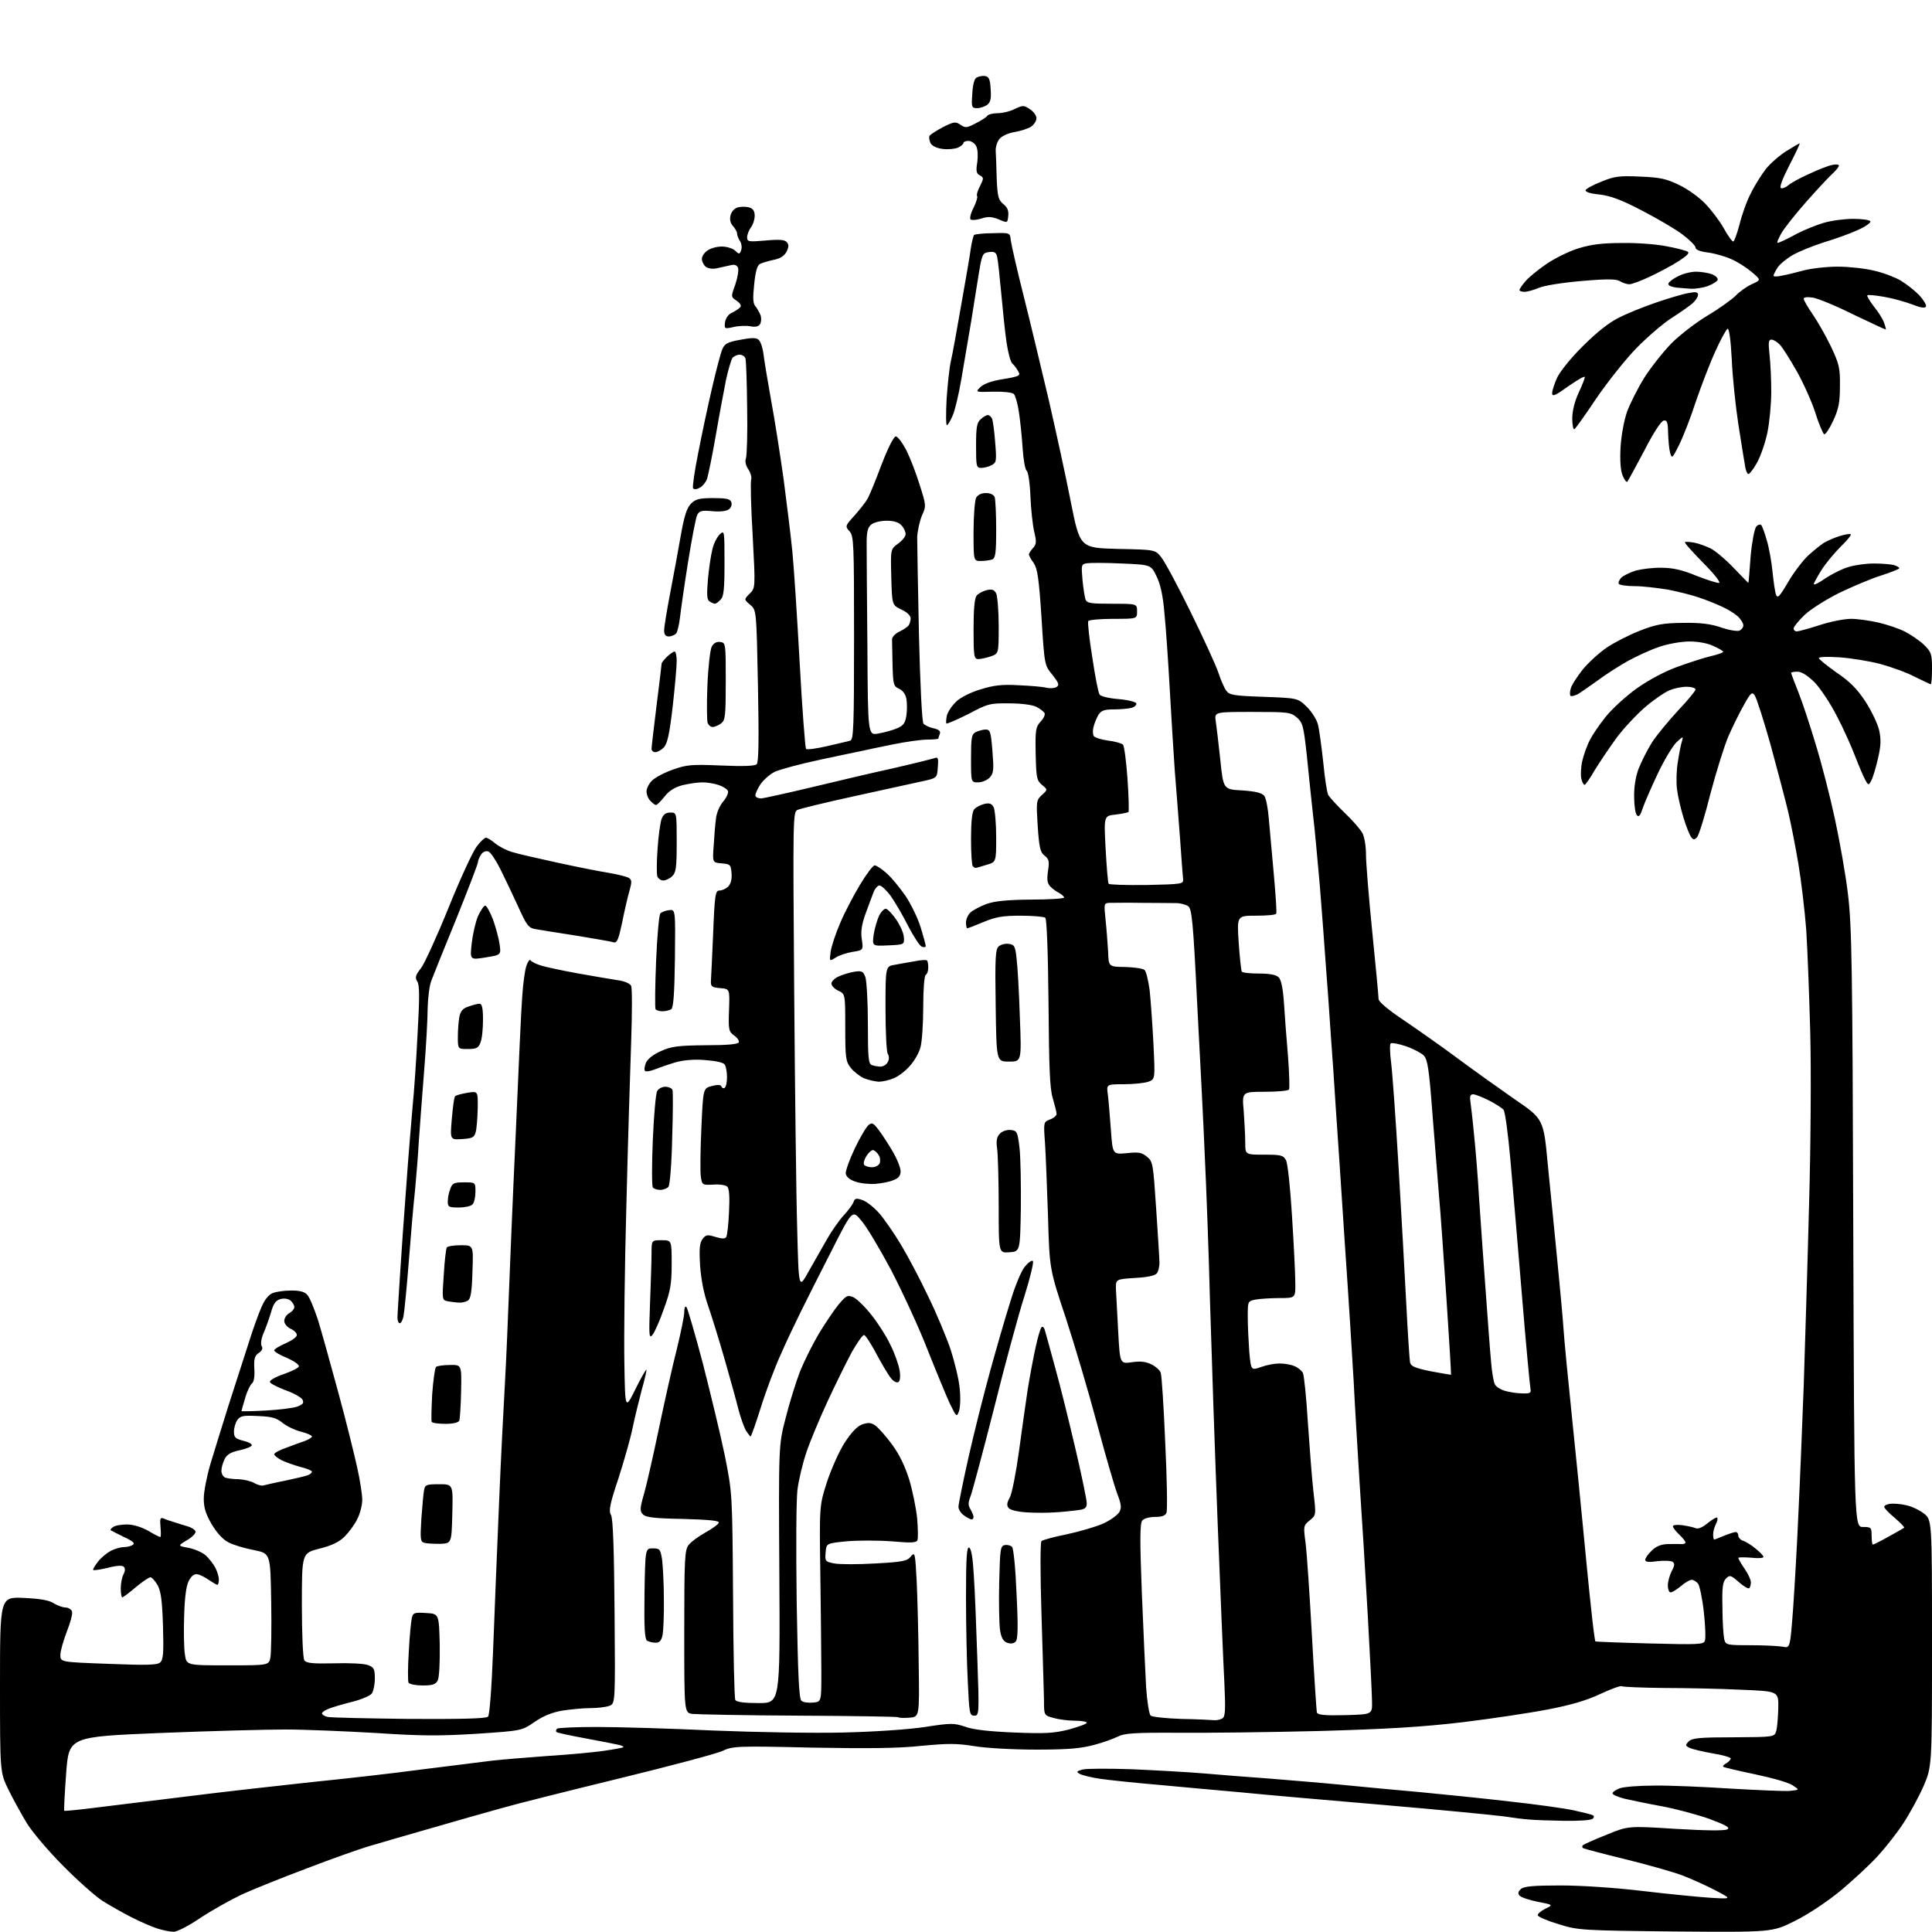 <?xml version="1.0" encoding="UTF-8" standalone="no"?>
<svg 
  version="1.1" 
  xmlns="http://www.w3.org/2000/svg" 
  xmlns:xlink="http://www.w3.org/1999/xlink" 
  xmlns:svg="http://www.w3.org/2000/svg"
  xmlns:rdf="http://www.w3.org/1999/02/22-rdf-syntax-ns#"
  xmlns:cc="http://creativecommons.org/ns#"
  xmlns:dc="http://purl.org/dc/elements/1.1/"
  viewBox="0 0 768 768"
  width="768"
  height="768"
>
<style>svg {background-color: white; }</style>"
<path stroke="none" fill="black" fill-rule="evenodd" d="M68.9,767.9C67.6,767.9 64.7,767.3 62.5,766.6C60.3,765.9 55.7,763.9 52.2,762.1C48.8,760.4 43.6,757.4 40.7,755.6C37.8,753.7 30.7,747.4 25.0,741.6C19.2,735.8 12.8,728.2 10.7,724.8C8.6,721.3 5.3,715.4 3.4,711.5C-0.0,704.6 -0.0,704.6 -0.0,669.7C0.0,634.8 0.0,634.8 9.4,635.2C15.9,635.5 19.5,636.1 21.3,637.3C22.8,638.2 24.9,639.0 26.0,639.0C27.1,639.0 28.3,639.7 28.6,640.5C29.0,641.3 28.0,644.9 26.6,648.5C25.2,652.1 24.0,656.3 24.0,657.9C24.0,660.7 24.0,660.7 43.0,661.4C58.0,662.0 62.4,661.9 63.6,660.9C64.9,659.8 65.1,657.4 64.8,646.6C64.5,636.6 64.0,632.7 62.7,630.2C61.7,628.5 60.4,627.0 59.8,627.0C59.2,627.0 56.5,628.8 53.9,631.0C51.3,633.2 48.9,635.0 48.6,635.0C48.3,635.0 48.0,633.4 48.0,631.4C48.0,629.5 48.5,626.9 49.1,625.8C49.8,624.5 49.8,623.4 49.2,622.8C48.6,622.2 46.3,622.3 42.6,623.3C39.5,624.0 37.0,624.4 37.0,624.0C37.0,623.6 37.9,622.1 39.1,620.6C40.2,619.2 42.5,617.3 44.0,616.5C45.6,615.7 47.9,615.0 49.2,615.0C50.5,615.0 52.1,614.6 52.8,614.1C53.8,613.5 52.8,612.6 49.3,611.0C46.7,609.7 44.3,608.5 44.0,608.3C43.8,608.1 44.2,607.5 45.0,607.0C45.8,606.4 48.3,606.0 50.5,606.0C52.9,606.0 56.2,607.0 58.9,608.5C61.2,609.9 63.4,611.0 63.7,611.0C64.0,611.0 64.0,609.2 63.8,607.0C63.5,603.7 63.7,603.1 65.0,603.6C65.8,604.0 67.6,604.6 69.0,605.0C70.4,605.5 72.8,606.2 74.4,606.7C76.0,607.1 77.5,608.1 77.7,608.7C78.0,609.4 76.5,611.0 74.4,612.2C70.6,614.5 70.6,614.5 75.0,615.3C77.5,615.8 80.6,617.2 81.8,618.3C83.1,619.5 84.8,621.7 85.6,623.2C86.4,624.7 87.0,626.8 87.0,628.0C87.0,629.1 86.7,630.0 86.4,630.0C86.1,630.0 84.6,629.1 83.1,628.1C81.7,627.1 79.6,626.0 78.5,625.8C77.2,625.6 76.1,626.4 75.0,628.5C74.0,630.5 73.4,635.2 73.2,642.4C73.0,648.4 73.1,655.2 73.5,657.6C74.1,662.0 74.1,662.0 90.5,662.0C106.9,662.0 106.9,662.0 107.5,658.8C107.8,657.0 108.0,647.0 107.8,636.5C107.5,617.5 107.5,617.5 101.0,616.2C97.4,615.5 92.9,614.2 91.0,613.2C88.7,612.1 86.4,609.6 84.2,606.0C81.8,601.9 81.0,599.4 81.0,595.7C81.0,593.0 82.2,586.9 83.6,582.1C85.0,577.4 88.3,566.8 90.9,558.5C93.6,550.2 97.1,539.2 98.8,534.0C100.4,528.8 102.7,522.4 103.9,519.7C105.2,516.6 106.8,514.6 108.5,514.0C110.0,513.4 113.3,513.0 115.9,513.0C119.2,513.0 121.2,513.5 122.2,514.8C123.1,515.7 124.9,520.2 126.4,524.7C127.8,529.2 131.4,542.2 134.5,553.6C137.6,565.0 140.9,578.4 142.0,583.4C143.1,588.3 144.0,594.1 144.0,596.2C144.0,598.4 143.1,601.8 142.0,603.9C141.0,606.0 138.7,609.1 137.0,610.8C134.9,612.9 131.9,614.4 127.0,615.6C120.0,617.4 120.0,617.4 120.0,638.0C120.0,649.3 120.4,659.2 121.0,660.0C121.7,661.1 124.1,661.4 132.7,661.2C138.7,661.0 144.8,661.3 146.3,661.9C148.7,662.8 149.0,663.5 149.0,667.3C149.0,669.7 148.4,672.4 147.8,673.2C147.1,674.1 143.6,675.6 140.0,676.5C136.4,677.4 132.3,678.6 130.8,679.2C129.2,679.8 128.0,680.6 128.0,681.1C128.0,681.6 129.0,682.2 130.2,682.5C131.5,682.8 146.1,683.1 162.7,683.3C183.0,683.4 193.2,683.2 194.0,682.4C194.6,681.8 195.4,671.6 196.0,656.4C196.5,642.7 197.6,616.0 198.4,597.0C199.2,578.0 200.2,558.7 200.5,554.0C200.8,549.3 201.5,534.7 202.0,521.5C202.5,508.3 203.8,476.6 205.0,451.0C206.1,425.4 207.2,400.7 207.6,396.0C207.9,391.3 208.6,386.0 209.2,384.1C209.8,382.3 210.5,381.2 210.9,381.7C211.2,382.3 213.1,383.2 215.0,383.8C216.9,384.4 223.4,385.8 229.5,386.9C235.6,388.0 242.7,389.2 245.3,389.6C248.2,390.0 250.4,390.9 250.9,391.9C251.3,392.8 251.3,402.7 250.9,414.0C250.5,425.3 249.6,454.5 249.0,479.0C248.3,503.5 248.0,531.8 248.2,542.0C248.5,560.5 248.5,560.5 252.7,552.0C255.0,547.3 257.0,544.0 257.0,544.5C257.0,545.1 256.2,548.7 255.1,552.5C254.1,556.4 252.4,563.1 251.5,567.5C250.6,571.9 248.0,581.0 245.8,587.8C242.4,598.0 241.9,600.5 242.9,602.3C243.7,603.8 244.1,615.9 244.3,640.9C244.6,677.2 244.6,677.2 242.2,678.1C240.9,678.6 237.5,679.0 234.7,679.0C231.8,679.0 226.8,679.5 223.5,680.0C219.5,680.7 216.0,682.1 212.5,684.5C207.4,688.0 207.4,688.0 189.5,689.2C174.9,690.1 167.5,690.1 149.6,688.9C137.4,688.2 121.2,687.5 113.5,687.5C105.8,687.5 83.3,688.1 63.4,688.9C27.4,690.4 27.4,690.4 26.3,704.9C25.7,712.9 25.4,719.6 25.5,719.8C25.6,720.0 31.5,719.4 38.6,718.5C45.7,717.6 62.5,715.6 76.0,713.9C89.5,712.2 111.1,709.8 124.0,708.4C136.9,707.1 156.5,704.9 167.5,703.4C178.5,702.0 191.1,700.5 195.5,699.9C199.9,699.4 210.0,698.6 218.0,698.0C226.0,697.5 235.8,696.6 239.9,696.0C244.0,695.4 247.6,694.8 247.8,694.5C248.0,694.3 247.2,693.9 245.9,693.6C244.6,693.3 238.6,692.1 232.6,691.0C226.6,689.9 221.5,688.8 221.2,688.5C220.9,688.2 221.0,687.7 221.4,687.2C221.8,686.8 229.0,686.5 237.3,686.5C245.7,686.5 266.4,687.1 283.4,687.9C300.4,688.6 323.8,689.0 335.4,688.7C347.8,688.4 361.1,687.5 367.7,686.5C378.1,684.9 379.1,684.9 383.7,686.4C386.9,687.6 393.4,688.3 403.2,688.7C415.5,689.2 418.9,689.0 424.9,687.5C428.8,686.4 432.0,685.3 432.0,684.8C432.0,684.4 429.9,684.0 427.2,684.0C424.6,684.0 420.8,683.5 418.8,682.9C415.0,681.9 415.0,681.9 415.0,675.7C414.9,672.3 414.5,656.9 414.0,641.5C413.5,625.9 413.5,613.1 414.0,612.6C414.4,612.2 419.0,610.9 424.1,609.9C429.2,608.8 435.7,606.9 438.6,605.6C441.5,604.3 444.3,602.2 445.0,601.0C445.9,599.3 445.7,597.9 444.1,593.7C443.0,590.8 439.4,578.4 436.1,566.0C432.8,553.6 427.2,534.7 423.7,524.0C417.2,504.5 417.2,504.5 416.6,483.5C416.2,471.9 415.7,458.8 415.4,454.3C414.8,446.1 414.8,446.0 417.4,445.0C418.8,444.5 420.0,443.5 420.0,442.8C420.0,442.1 419.3,439.3 418.5,436.6C417.3,432.8 417.0,424.4 416.8,398.6C416.6,378.0 416.1,365.2 415.5,364.8C414.9,364.4 410.5,364.0 405.7,364.0C398.6,364.0 395.8,364.5 391.0,366.5C387.7,367.9 384.8,369.0 384.5,369.0C384.2,369.0 384.0,367.9 384.0,366.7C384.0,365.4 384.8,363.6 385.8,362.7C386.8,361.8 389.6,360.3 392.0,359.4C395.3,358.2 400.1,357.7 409.8,357.6C417.0,357.6 423.0,357.2 423.0,356.8C423.0,356.4 422.1,355.6 421.1,355.0C420.0,354.5 418.4,353.3 417.5,352.4C416.3,351.1 416.1,349.7 416.6,346.2C417.2,342.4 417.0,341.5 415.2,340.1C413.5,338.8 413.1,336.9 412.5,328.4C411.9,318.6 411.9,318.1 414.2,316.0C416.5,313.9 416.5,313.9 414.2,312.0C412.1,310.2 411.9,309.2 411.7,299.6C411.5,290.1 411.7,289.0 413.7,286.8C414.9,285.5 415.6,284.0 415.2,283.4C414.8,282.8 413.4,281.7 412.0,281.0C410.5,280.2 406.1,279.6 401.3,279.6C393.6,279.5 392.7,279.7 385.0,283.8C380.4,286.1 376.5,287.8 376.2,287.6C376.0,287.3 376.1,285.9 376.4,284.4C376.8,282.9 378.5,280.4 380.2,278.8C381.9,277.2 386.1,275.1 389.9,274.0C395.0,272.4 398.5,272.0 405.0,272.4C409.7,272.6 414.6,273.0 416.0,273.4C417.4,273.7 419.2,273.6 420.0,273.1C421.2,272.3 420.9,271.5 418.3,268.2C415.2,264.4 415.2,264.4 414.0,245.4C413.0,229.9 412.4,226.0 410.9,223.8C409.8,222.3 409.0,220.8 409.0,220.4C409.0,220.0 409.7,218.9 410.6,217.9C412.0,216.4 412.1,215.4 411.1,211.3C410.5,208.7 409.8,202.3 409.6,197.1C409.4,191.9 408.7,187.5 408.1,187.1C407.5,186.7 406.8,182.6 406.5,178.0C406.2,173.3 405.5,166.8 405.0,163.6C404.5,160.3 403.6,157.2 403.0,156.6C402.4,156.0 398.8,155.6 394.8,155.7C387.7,155.9 387.7,155.9 389.7,153.9C391.0,152.6 394.2,151.4 398.8,150.7C405.4,149.6 405.8,149.3 404.7,147.5C404.1,146.4 403.1,145.1 402.4,144.5C401.7,143.9 400.7,140.1 400.1,136.0C399.5,131.9 398.6,123.1 398.0,116.5C397.4,109.9 396.7,103.5 396.4,102.2C396.0,100.4 395.4,99.9 393.2,100.2C390.7,100.5 390.4,101.0 389.3,107.5C388.7,111.3 387.2,120.3 386.1,127.5C384.9,134.7 383.1,145.2 382.1,151.0C381.1,156.8 379.6,163.2 378.7,165.2C377.8,167.3 376.8,169.0 376.4,169.0C376.0,169.0 376.0,164.3 376.3,158.5C376.7,152.8 377.4,146.0 378.0,143.5C378.6,141.0 380.4,131.0 382.1,121.2C383.8,111.5 385.6,101.4 385.9,98.8C386.3,96.2 386.9,93.8 387.2,93.4C387.6,93.1 390.9,92.7 394.7,92.7C401.5,92.5 401.5,92.5 401.8,95.5C402.0,97.2 404.3,107.3 407.0,118.0C409.7,128.7 414.1,147.2 416.9,159.0C419.6,170.8 423.6,188.9 425.6,199.2C429.3,217.8 429.3,217.8 444.3,218.2C459.2,218.5 459.2,218.5 461.6,221.5C463.0,223.2 468.3,233.1 473.4,243.5C478.5,253.9 483.5,264.8 484.4,267.6C485.3,270.4 486.7,273.6 487.5,274.6C488.7,276.3 490.6,276.6 502.4,277.0C515.9,277.5 515.9,277.5 519.5,281.0C521.4,282.9 523.4,286.0 523.9,288.0C524.4,289.9 525.3,296.6 526.0,302.9C526.6,309.2 527.5,315.1 528.0,316.0C528.5,316.9 531.4,320.1 534.5,323.1C537.6,326.0 540.8,329.7 541.6,331.2C542.4,332.7 543.0,336.5 543.0,339.7C543.0,342.9 544.1,356.7 545.5,370.5C546.9,384.2 548.0,396.2 548.0,397.1C548.0,398.2 551.8,401.4 557.8,405.4C563.1,409.0 572.7,415.7 579.0,420.4C585.3,425.1 595.7,432.5 602.0,436.9C613.6,444.8 613.6,444.8 615.3,463.2C616.3,473.2 618.0,490.1 619.0,500.5C620.0,510.9 621.2,523.3 621.5,528.0C621.8,532.7 623.4,549.1 625.0,564.5C626.6,579.9 628.6,600.1 629.5,609.5C630.4,618.9 631.7,632.3 632.5,639.4C633.2,646.4 634.0,652.3 634.2,652.5C634.4,652.6 644.1,653.0 655.8,653.3C674.9,653.8 677.2,653.7 677.7,652.3C678.1,651.4 677.9,646.2 677.3,640.8C676.7,635.3 675.6,630.3 675.0,629.5C674.3,628.7 673.2,628.0 672.5,628.0C671.7,628.0 669.8,629.1 668.2,630.5C666.5,631.9 664.7,633.0 664.1,633.0C663.5,633.0 663.0,631.8 663.0,630.2C663.0,628.7 663.7,626.2 664.5,624.6C665.8,622.2 665.8,621.5 664.8,620.8C664.1,620.4 661.4,620.3 658.8,620.6C655.4,621.1 654.0,620.9 654.0,620.1C654.0,619.4 655.1,617.8 656.5,616.5C658.1,614.8 660.2,613.9 662.7,613.8C664.8,613.8 667.3,613.7 668.2,613.8C669.2,613.9 670.0,613.6 670.0,613.2C670.0,612.7 668.9,611.3 667.5,610.0C666.1,608.7 665.0,607.2 665.0,606.7C665.0,606.2 666.7,606.0 668.8,606.3C670.8,606.6 673.2,607.1 674.1,607.5C675.1,607.9 676.9,607.1 678.9,605.4C680.7,604.0 682.3,603.0 682.6,603.3C682.9,603.6 682.7,604.7 682.1,605.8C681.5,607.0 681.0,608.8 681.0,609.9C681.0,611.1 681.2,612.0 681.4,612.0C681.6,612.0 683.4,611.3 685.3,610.5C687.3,609.7 689.4,609.0 690.0,609.0C690.5,609.0 691.0,609.6 691.0,610.4C691.0,611.2 691.9,612.2 693.0,612.5C694.1,612.9 696.4,614.3 698.0,615.7C699.7,617.0 701.0,618.5 701.0,618.9C701.0,619.4 698.8,619.5 696.0,619.2C693.2,619.0 691.0,619.0 691.0,619.3C691.0,619.6 692.1,621.6 693.5,623.6C694.9,625.6 696.0,628.0 696.0,629.0C696.0,629.9 695.7,631.0 695.4,631.3C695.0,631.7 693.1,630.6 691.2,628.9C688.0,626.1 687.6,626.0 686.1,627.5C684.8,628.8 684.5,631.1 684.7,639.1C684.7,644.6 685.1,650.2 685.4,651.6C686.0,653.9 686.3,654.0 695.9,654.0C701.3,654.0 707.1,654.3 708.7,654.6C711.6,655.2 711.6,655.2 712.8,639.3C713.4,630.6 714.4,613.6 714.9,601.5C715.5,589.4 716.4,566.7 717.0,551.0C717.5,535.3 718.5,503.4 719.1,480.0C719.8,456.6 720.0,425.4 719.6,410.5C719.2,395.6 718.5,377.2 718.0,369.5C717.4,361.8 716.0,350.1 714.9,343.5C713.8,336.9 712.0,327.7 710.9,323.0C709.8,318.3 706.6,306.3 703.9,296.3C701.1,286.3 698.2,277.3 697.5,276.4C696.5,274.9 695.9,275.4 693.3,280.1C691.6,283.1 688.8,288.7 687.1,292.6C685.4,296.6 682.2,306.9 679.9,315.6C677.7,324.4 675.3,332.1 674.6,332.8C673.6,333.9 673.1,333.9 672.3,332.8C671.7,332.1 670.3,328.6 669.2,325.0C668.1,321.4 666.9,316.2 666.6,313.5C666.3,310.8 666.4,305.9 667.0,302.7C667.5,299.4 668.2,295.8 668.6,294.7C669.2,292.6 669.1,292.6 666.5,295.0C665.0,296.4 661.6,302.0 659.0,307.5C656.4,313.0 653.7,319.2 653.0,321.3C652.1,324.1 651.5,324.9 650.7,324.1C650.1,323.5 649.6,320.2 649.6,316.8C649.5,312.9 650.2,308.6 651.4,305.5C652.5,302.8 654.8,298.1 656.7,295.1C658.6,292.2 663.3,286.5 667.1,282.4C670.9,278.4 674.0,274.6 674.0,274.1C674.0,273.5 672.4,273.0 670.5,273.0C668.5,273.0 665.5,273.6 663.7,274.4C661.9,275.1 657.6,278.0 654.2,280.9C650.8,283.8 645.6,289.3 642.6,293.3C639.7,297.3 635.8,303.1 633.9,306.2C632.1,309.4 630.2,312.0 629.9,312.0C629.5,312.0 628.9,310.9 628.6,309.5C628.3,308.2 628.4,305.0 629.0,302.4C629.6,299.9 630.9,296.2 632.0,294.2C633.0,292.1 635.9,287.9 638.4,284.8C640.9,281.7 646.5,276.6 650.7,273.6C655.4,270.3 661.9,266.8 667.0,265.0C671.7,263.3 677.6,261.4 680.2,260.8C682.9,260.2 685.0,259.4 685.0,259.1C685.0,258.8 683.2,257.7 681.1,256.8C678.9,255.7 675.0,255.0 671.6,255.0C668.5,255.0 663.1,255.9 659.7,257.1C656.3,258.2 650.7,260.8 647.2,262.7C643.8,264.6 638.3,268.1 635.1,270.5C631.9,272.8 628.3,275.3 627.1,276.0C625.8,276.6 624.6,276.9 624.3,276.6C624.0,276.3 624.0,275.0 624.4,273.7C624.7,272.4 626.9,269.0 629.2,266.1C631.5,263.3 635.9,259.3 638.9,257.3C641.9,255.3 647.8,252.3 651.9,250.7C658.3,248.2 661.0,247.7 669.0,247.6C676.0,247.5 680.0,248.0 684.1,249.4C687.2,250.5 690.5,251.0 691.4,250.7C692.3,250.3 693.0,249.4 693.0,248.6C693.0,247.7 692.0,246.2 690.9,245.1C689.7,244.0 686.9,242.2 684.6,241.2C682.3,240.1 678.3,238.5 675.6,237.6C672.8,236.6 667.2,235.2 663.1,234.4C658.9,233.7 652.9,233.0 649.8,233.0C646.7,233.0 643.9,232.6 643.5,232.1C643.2,231.6 643.7,230.5 644.5,229.6C645.4,228.8 648.0,227.5 650.3,226.8C652.6,226.2 657.2,225.6 660.5,225.7C664.9,225.7 668.6,226.5 674.4,228.9C678.8,230.6 682.8,231.9 683.4,231.7C684.0,231.4 681.1,227.8 676.9,223.6C672.8,219.4 669.5,215.8 669.8,215.5C670.0,215.3 671.6,215.4 673.4,215.7C675.1,216.0 678.1,217.1 680.0,218.0C681.9,219.0 686.1,222.5 689.2,225.8C692.4,229.1 695.0,231.8 695.0,231.7C695.1,231.6 695.5,226.9 695.9,221.2C696.4,215.6 697.4,210.3 698.1,209.4C698.7,208.6 699.7,208.3 700.1,208.7C700.5,209.1 701.5,211.8 702.3,214.7C703.2,217.6 704.2,223.2 704.6,227.2C705.0,231.2 705.6,235.4 706.0,236.4C706.6,238.0 707.4,237.2 710.8,231.4C713.0,227.6 716.6,222.9 718.7,220.9C720.8,219.0 723.6,216.7 725.0,215.8C726.4,215.0 729.2,213.7 731.3,213.1C733.4,212.4 735.4,212.1 735.7,212.4C736.0,212.7 734.2,214.9 731.6,217.4C729.1,219.9 725.7,224.0 724.0,226.7C722.4,229.3 721.0,231.8 721.0,232.2C721.0,232.7 723.1,231.7 725.6,229.9C728.2,228.2 732.3,226.1 734.8,225.4C737.3,224.6 741.8,224.0 744.9,224.0C748.0,224.0 751.5,224.3 752.8,224.6C754.0,225.0 755.0,225.5 755.0,225.9C755.0,226.2 751.7,227.5 747.7,228.8C743.8,230.0 736.3,233.2 731.1,235.7C725.9,238.3 719.7,242.2 717.3,244.5C714.9,246.8 713.0,249.2 713.0,249.8C713.0,250.5 713.6,251.0 714.2,251.0C714.9,251.0 719.0,249.9 723.3,248.5C727.6,247.1 733.2,246.0 735.8,246.0C738.4,246.0 743.3,246.7 746.8,247.5C750.2,248.3 755.0,249.9 757.3,251.1C759.6,252.3 763.0,254.6 764.8,256.3C767.7,259.2 768.0,259.9 768.0,265.7C768.0,269.2 767.8,272.0 767.5,272.0C767.3,272.0 764.4,270.6 761.1,269.0C757.9,267.3 751.7,265.1 747.3,263.9C743.0,262.8 735.8,261.6 731.2,261.3C726.6,261.0 723.0,261.1 723.0,261.6C723.1,262.1 726.2,264.6 730.0,267.3C735.2,270.8 738.2,273.8 741.5,278.8C743.9,282.5 746.4,287.7 747.0,290.3C747.8,294.0 747.7,296.5 746.5,301.6C745.7,305.2 744.5,309.1 743.9,310.2C742.8,312.3 742.7,312.3 741.4,309.9C740.7,308.6 738.9,304.4 737.4,300.5C735.9,296.6 732.7,289.4 730.1,284.5C727.6,279.6 723.6,273.6 721.3,271.2C718.5,268.5 716.2,267.0 714.5,267.0C713.1,267.0 712.0,267.2 712.0,267.5C712.0,267.7 713.3,271.2 714.9,275.2C716.5,279.2 719.6,288.6 721.8,296.0C724.1,303.4 727.5,316.7 729.4,325.5C731.3,334.3 733.7,347.8 734.6,355.5C736.1,367.9 736.4,383.5 736.7,488.2C737.1,607.0 737.1,607.0 740.6,607.0C743.8,607.0 744.0,607.2 744.0,610.5C744.0,612.4 744.2,614.0 744.5,614.0C744.8,614.0 747.6,612.6 750.8,610.8C753.9,609.1 756.7,607.5 756.9,607.3C757.2,607.1 755.5,605.4 753.2,603.4C750.9,601.5 749.0,599.5 749.0,599.0C749.0,598.5 750.0,598.0 751.2,597.8C752.5,597.6 755.3,597.8 757.5,598.3C759.7,598.7 762.9,600.2 764.7,601.6C768.0,604.1 768.0,604.1 768.0,653.2C768.0,702.2 768.0,702.2 764.6,710.1C762.7,714.4 759.1,721.0 756.6,724.8C754.2,728.5 749.7,734.2 746.8,737.4C743.9,740.7 737.2,746.9 732.0,751.3C726.3,756.0 718.9,760.9 713.5,763.6C704.5,768.1 704.5,768.1 666.0,767.8C628.5,767.4 627.3,767.3 619.6,764.9C615.2,763.6 611.5,762.0 611.3,761.4C611.1,760.9 612.4,759.7 614.2,758.8C617.5,757.2 617.5,757.2 611.3,756.0C607.8,755.3 604.6,754.2 604.0,753.5C603.3,752.6 603.5,751.9 604.6,750.9C605.9,749.8 609.9,749.5 620.4,749.5C628.6,749.5 642.2,750.4 653.0,751.7C663.2,752.9 675.3,754.1 680.0,754.4C688.5,754.9 688.5,754.9 682.0,751.5C678.4,749.6 672.6,747.0 669.0,745.6C665.4,744.2 655.1,741.3 646.2,739.1C637.2,736.9 629.6,734.9 629.2,734.6C628.9,734.3 628.9,733.8 629.2,733.5C629.5,733.2 633.7,731.3 638.5,729.4C647.2,725.8 647.2,725.8 666.1,727.0C677.9,727.7 685.5,727.8 686.6,727.2C687.9,726.5 686.3,725.6 679.4,723.0C674.5,721.3 666.0,719.0 660.5,718.0C655.0,717.0 648.3,715.6 645.7,715.0C643.1,714.3 641.0,713.4 641.0,712.9C641.0,712.4 642.2,711.5 643.8,710.9C645.3,710.3 651.5,709.8 657.5,709.8C663.5,709.7 677.3,710.3 688.0,711.0C698.7,711.6 709.3,712.1 711.5,711.9C715.4,711.5 715.4,711.5 712.6,709.7C711.1,708.6 704.3,706.7 697.6,705.3C691.0,703.9 685.3,702.6 685.0,702.3C684.7,702.1 685.3,701.4 686.3,700.9C687.2,700.3 688.0,699.5 688.0,699.0C688.0,698.6 684.7,697.6 680.8,697.0C676.8,696.3 672.7,695.3 671.6,694.8C669.9,693.9 669.9,693.7 671.3,692.2C672.7,690.9 675.8,690.6 689.2,690.6C705.4,690.5 705.4,690.5 706.1,688.0C706.5,686.6 706.8,682.5 706.9,678.9C707.0,672.3 707.0,672.3 692.2,671.7C684.1,671.3 670.3,671.0 661.6,671.0C652.8,670.9 645.2,670.6 644.7,670.3C644.2,670.0 640.4,671.4 636.1,673.4C630.9,675.9 624.3,677.8 615.5,679.5C608.3,680.9 593.0,683.2 581.5,684.6C565.3,686.5 552.3,687.3 524.5,688.1C504.7,688.6 479.3,688.9 468.0,688.8C451.1,688.7 446.9,689.0 444.4,690.3C442.8,691.1 438.5,692.7 435.0,693.6C429.9,695.0 424.8,695.5 412.0,695.5C402.8,695.5 391.8,694.9 387.2,694.1C380.3,693.0 376.8,693.0 366.3,694.0C357.2,695.0 344.9,695.1 322.6,694.7C292.6,694.0 291.3,694.1 287.0,696.1C284.5,697.2 266.1,702.1 246.0,707.0C225.9,711.9 205.2,717.1 200.0,718.6C194.8,720.0 181.9,723.7 171.5,726.7C161.1,729.7 149.6,733.0 146.0,734.1C142.4,735.2 131.6,739.0 122.0,742.7C112.4,746.3 100.7,751.0 96.1,753.1C91.5,755.3 84.0,759.5 79.5,762.5C74.9,765.6 70.3,768.0 68.9,767.9zM621.5,723.8C616.0,723.7 609.9,723.5 608.0,723.3C606.1,723.2 601.4,722.6 597.5,722.0C593.6,721.5 572.3,719.4 550.0,717.5C527.7,715.6 502.3,713.4 493.5,712.5C484.7,711.7 469.9,710.4 460.5,709.5C451.1,708.7 440.7,707.6 437.3,707.1C433.9,706.6 430.3,705.7 429.3,705.2C427.7,704.3 427.9,704.1 430.4,703.4C432.0,703.0 440.8,703.0 449.9,703.3C459.0,703.7 472.1,704.4 479.0,705.0C485.9,705.6 497.4,706.5 504.5,707.0C511.6,707.6 524.2,708.6 532.5,709.4C540.8,710.2 555.1,711.6 564.5,712.4C573.9,713.3 589.8,714.9 600.0,716.1C610.2,717.2 621.6,718.8 625.4,719.6C629.1,720.4 632.7,721.3 633.2,721.6C633.8,722.0 633.7,722.6 632.9,723.1C632.1,723.6 627.0,723.9 621.5,723.8zM482.5,683.8C483.6,683.9 485.1,683.6 485.9,683.1C487.1,682.4 487.2,679.7 486.7,668.8C486.3,661.5 485.1,632.5 484.0,604.5C482.9,576.5 481.6,537.3 481.0,517.5C480.5,497.7 479.5,471.4 478.9,459.0C478.4,446.6 477.0,419.6 475.9,399.0C474.3,366.3 473.8,361.3 472.3,360.2C471.4,359.6 469.2,359.0 467.6,359.0C465.9,359.0 459.8,358.9 454.0,358.9C448.2,358.8 442.4,358.9 441.1,358.9C438.8,359.0 438.8,359.1 439.5,365.8C439.9,369.5 440.3,375.2 440.5,378.4C440.7,384.3 440.7,384.3 447.3,384.4C450.9,384.5 454.4,385.0 455.0,385.6C455.6,386.2 456.5,389.8 457.0,393.6C457.4,397.4 458.1,406.9 458.5,414.7C459.2,429.0 459.2,429.0 456.5,430.0C455.1,430.5 450.7,431.0 446.8,431.0C439.8,431.0 439.8,431.0 440.4,435.2C440.7,437.6 441.2,443.9 441.6,449.2C442.3,458.9 442.3,458.9 447.9,458.4C452.6,457.9 453.9,458.1 455.9,459.8C458.3,461.7 458.4,462.5 459.6,480.6C460.3,491.0 460.9,500.6 460.9,502.0C460.9,503.4 460.5,505.2 460.0,506.0C459.4,507.0 456.7,507.7 451.3,508.0C443.5,508.5 443.5,508.5 443.6,512.5C443.7,514.7 444.1,522.3 444.5,529.3C445.2,542.2 445.2,542.2 450.0,541.5C453.4,541.0 455.6,541.3 457.8,542.4C459.4,543.2 461.1,544.7 461.4,545.7C461.8,546.7 462.6,559.2 463.2,573.5C463.9,587.9 464.1,600.4 463.7,601.3C463.3,602.5 461.9,603.0 459.2,603.0C457.0,603.0 454.7,603.6 454.1,604.4C453.1,605.5 453.1,612.3 453.9,633.2C454.5,648.2 455.3,665.1 455.6,670.7C456.0,676.6 456.8,681.4 457.4,682.0C458.1,682.5 463.5,683.1 469.6,683.3C475.6,683.4 481.4,683.7 482.5,683.8zM361.5,682.8C359.2,683.0 357.2,682.9 357.0,682.6C356.7,682.4 338.9,682.1 317.5,682.0C296.1,681.9 277.0,681.5 275.2,681.3C272.0,680.8 272.0,680.8 272.0,648.5C272.0,619.2 272.2,616.0 273.8,614.1C274.7,612.9 277.7,610.7 280.4,609.2C283.1,607.7 285.5,606.0 285.7,605.3C286.0,604.5 282.1,604.1 271.6,603.8C260.3,603.6 256.7,603.2 255.6,602.0C254.3,600.7 254.3,599.7 256.1,593.5C257.2,589.6 259.8,578.0 262.0,567.5C264.2,557.0 267.3,543.1 269.0,536.5C270.6,529.9 272.0,523.2 272.0,521.6C272.0,519.8 272.4,519.0 272.9,519.6C273.3,520.1 276.3,530.2 279.4,542.0C282.4,553.8 286.4,570.2 288.1,578.5C291.1,593.5 291.1,593.5 291.4,634.0C291.5,656.3 291.9,675.1 292.3,675.8C292.9,676.6 295.9,677.0 301.6,677.0C310.1,677.0 310.1,677.0 309.8,625.8C309.5,574.5 309.5,574.5 312.3,563.7C313.8,557.7 316.4,549.4 318.0,545.2C319.7,541.0 323.1,534.2 325.6,530.0C328.1,525.9 331.6,520.7 333.4,518.5C336.5,514.9 336.9,514.7 339.3,515.7C340.7,516.4 343.9,519.5 346.4,522.7C348.9,525.8 352.3,531.1 353.9,534.5C355.6,537.8 357.2,542.4 357.6,544.7C358.0,547.2 357.8,549.0 357.1,549.4C356.5,549.8 355.3,549.2 354.3,548.0C353.3,546.9 350.7,542.5 348.5,538.4C346.3,534.2 344.0,530.7 343.5,530.7C342.9,530.6 340.8,533.7 338.6,537.5C336.5,541.4 332.2,550.1 329.0,557.0C325.8,563.9 322.0,573.0 320.6,577.2C319.1,581.5 317.5,588.3 317.0,592.2C316.5,596.4 316.4,615.7 316.7,637.3C317.2,666.0 317.6,675.3 318.6,676.1C319.3,676.7 321.4,677.0 323.2,676.8C326.5,676.5 326.5,676.5 326.5,665.0C326.5,658.7 326.3,641.1 326.1,626.0C325.7,598.5 325.7,598.5 328.8,588.9C330.6,583.6 333.7,576.6 335.9,573.3C338.5,569.3 340.8,566.9 342.8,566.2C345.2,565.4 346.3,565.5 348.0,566.7C349.2,567.6 352.2,570.9 354.6,574.2C357.6,578.3 359.8,582.9 361.5,588.4C362.8,592.8 364.2,599.7 364.6,603.7C364.9,607.7 365.0,611.5 364.7,612.2C364.3,613.3 362.3,613.4 354.4,612.7C348.9,612.3 340.9,612.3 336.5,612.7C328.5,613.5 328.5,613.5 328.2,617.1C327.9,620.6 328.0,620.8 331.7,621.5C333.8,621.9 341.1,621.9 348.0,621.5C359.0,620.9 360.7,620.5 362.1,618.7C363.7,616.8 363.8,617.3 364.4,628.6C364.7,635.1 365.1,650.0 365.2,661.5C365.5,682.5 365.5,682.5 361.5,682.8zM387.3,682.0C385.4,682.0 385.3,681.1 384.7,668.3C384.3,660.8 384.0,645.7 384.0,634.8C384.0,619.3 384.3,614.9 385.2,615.2C386.1,615.5 386.7,619.1 387.1,626.1C387.5,631.8 388.1,646.7 388.5,659.2C389.3,681.5 389.2,682.0 387.3,682.0zM534.7,681.8C545.5,681.5 545.5,681.5 545.4,676.5C545.4,673.8 544.6,658.2 543.7,642.0C542.8,625.8 541.3,601.7 540.4,588.5C539.6,575.3 538.5,557.5 538.1,549.0C537.6,540.5 536.1,516.0 534.6,494.5C533.2,473.1 531.6,448.8 531.0,440.5C530.5,432.2 529.6,419.1 529.0,411.2C528.5,403.4 527.6,390.8 527.0,383.2C526.5,375.7 525.4,361.4 524.6,351.5C523.7,341.6 522.6,329.0 521.9,323.5C521.3,318.0 520.2,307.6 519.5,300.5C518.2,288.6 517.9,287.3 515.5,285.2C513.0,283.1 512.0,283.0 497.8,283.0C482.7,283.0 482.7,283.0 483.3,286.8C483.6,288.8 484.4,295.7 485.1,302.1C486.3,313.8 486.3,313.8 493.8,314.2C499.4,314.6 501.6,315.2 502.6,316.4C503.3,317.4 504.1,321.6 504.4,325.8C504.8,330.1 505.7,340.0 506.4,348.0C507.1,356.0 507.6,362.8 507.3,363.2C507.1,363.7 503.5,364.0 499.3,364.0C491.7,364.0 491.7,364.0 492.4,374.7C492.8,380.6 493.4,385.8 493.6,386.2C493.9,386.7 497.0,387.0 500.5,387.0C504.8,387.0 507.3,387.5 508.3,388.5C509.3,389.5 510.0,393.0 510.4,398.7C510.7,403.6 511.4,413.1 512.0,419.8C512.5,426.6 512.7,432.6 512.4,433.1C512.1,433.6 507.8,434.0 502.8,434.0C493.7,434.0 493.7,434.0 494.4,441.7C494.7,445.9 495.0,451.5 495.0,454.2C495.0,459.0 495.0,459.0 502.5,459.0C509.2,459.0 510.1,459.2 511.2,461.2C511.9,462.5 512.9,472.0 513.6,483.5C514.3,494.5 514.9,506.3 514.9,509.8C515.0,516.0 515.0,516.0 508.6,516.0C505.1,516.0 500.8,516.3 499.1,516.6C496.0,517.2 496.0,517.3 496.0,523.5C496.0,526.9 496.3,533.1 496.6,537.3C497.3,544.8 497.3,544.8 501.3,543.4C503.5,542.6 506.7,542.0 508.6,542.0C510.4,542.0 513.0,542.4 514.4,543.0C515.8,543.5 517.3,544.7 517.9,545.7C518.4,546.7 519.3,555.6 519.9,565.5C520.6,575.4 521.5,587.7 522.1,592.9C523.2,602.3 523.2,602.3 520.6,604.4C518.1,606.4 518.1,606.7 519.0,613.5C519.5,617.4 520.6,633.8 521.5,650.0C522.4,666.2 523.3,680.1 523.5,680.8C523.9,681.7 526.7,682.0 534.7,681.8zM168.0,670.0C165.3,670.0 162.8,669.5 162.4,668.9C162.1,668.3 162.1,662.8 162.5,656.6C162.8,650.5 163.4,644.5 163.7,643.2C164.2,641.1 164.7,640.9 169.4,641.2C174.5,641.5 174.5,641.5 174.8,653.8C174.9,661.1 174.6,666.8 174.0,668.0C173.2,669.6 171.9,670.0 168.0,670.0zM403.7,652.6C402.9,653.4 401.7,653.5 400.3,653.0C398.7,652.3 398.0,651.0 397.5,647.8C397.2,645.4 397.0,637.0 397.2,629.0C397.5,615.8 397.7,614.5 399.4,614.2C400.4,614.0 401.7,614.3 402.3,614.9C402.9,615.5 403.7,623.5 404.1,633.7C404.8,647.3 404.6,651.8 403.7,652.6zM260.6,653.0C259.5,653.0 257.9,652.6 257.2,652.2C256.3,651.5 256.0,647.1 256.2,633.4C256.5,615.5 256.5,615.5 259.5,615.5C262.3,615.5 262.5,615.8 263.2,620.0C263.5,622.5 263.9,629.5 263.9,635.6C264.0,641.7 263.7,648.2 263.4,649.9C262.9,652.2 262.2,653.0 260.6,653.0zM175.0,613.7C172.5,613.7 169.7,613.6 168.7,613.3C167.1,612.9 167.0,611.9 167.5,603.7C167.9,598.6 168.3,593.5 168.6,592.2C169.0,590.2 169.6,590.0 174.6,590.0C180.1,590.0 180.1,590.0 179.8,601.8C179.5,613.5 179.5,613.5 175.0,613.7zM386.2,604.0C385.8,604.0 384.4,603.3 383.2,602.4C382.0,601.6 381.0,600.0 381.0,599.0C381.0,598.0 382.8,589.1 385.0,579.3C387.2,569.5 391.1,554.1 393.6,545.0C396.1,535.9 399.7,523.5 401.6,517.5C403.4,511.4 406.0,505.1 407.4,503.5C408.7,501.9 410.2,500.8 410.6,501.3C411.0,501.7 409.5,508.0 407.2,515.3C404.9,522.5 399.4,542.7 395.1,560.0C390.7,577.3 386.5,593.0 385.8,594.8C384.8,597.4 384.8,598.4 385.8,600.0C386.4,601.1 387.0,602.4 387.0,603.0C387.0,603.5 386.7,604.0 386.2,604.0zM419.0,601.2C416.5,601.4 411.7,601.4 408.3,601.2C404.7,601.0 401.7,600.3 401.0,599.5C400.1,598.5 400.2,597.4 401.5,595.1C402.3,593.4 403.9,585.4 405.0,577.3C406.1,569.1 407.7,558.0 408.5,552.5C409.4,547.0 410.8,539.4 411.7,535.5C412.5,531.6 413.6,528.1 414.0,527.6C414.4,527.2 415.0,527.6 415.3,528.6C415.6,529.7 417.5,536.4 419.4,543.5C421.4,550.6 425.0,565.2 427.5,575.9C430.0,586.5 432.0,596.3 432.0,597.5C432.0,599.5 431.4,600.0 427.8,600.4C425.4,600.7 421.5,601.1 419.0,601.2zM104.7,590.5C105.4,590.3 109.2,589.4 113.3,588.6C117.4,587.7 121.5,586.8 122.4,586.4C123.3,586.1 124.0,585.4 124.0,585.0C124.0,584.6 121.9,583.7 119.3,583.1C116.8,582.4 113.4,581.2 111.8,580.4C110.3,579.6 109.0,578.5 109.0,578.1C109.0,577.6 111.1,576.4 113.8,575.5C116.4,574.5 119.7,573.3 121.2,572.8C122.8,572.2 124.0,571.4 124.0,571.0C124.0,570.6 122.0,569.7 119.6,569.1C117.2,568.5 113.9,566.9 112.3,565.6C110.0,563.7 108.1,563.1 102.6,562.9C96.8,562.6 95.6,562.8 94.4,564.4C93.6,565.5 93.0,567.6 93.0,569.1C93.0,571.4 93.6,571.9 96.6,572.7C98.5,573.1 100.1,573.9 100.1,574.5C100.1,575.0 98.0,575.9 95.3,576.5C91.8,577.2 90.2,578.2 89.3,580.0C88.6,581.4 88.0,583.5 88.0,584.6C88.0,585.8 88.7,587.1 89.6,587.4C90.5,587.7 92.8,588.0 94.8,588.0C96.8,588.1 99.6,588.7 101.0,589.5C102.4,590.3 104.0,590.7 104.7,590.5zM298.4,571.0C298.2,571.0 297.4,570.0 296.6,568.8C295.8,567.5 294.5,563.8 293.6,560.5C292.8,557.2 290.3,548.2 288.1,540.5C285.9,532.8 282.9,523.2 281.5,519.1C279.8,514.3 278.7,508.7 278.3,503.1C277.9,496.4 278.1,494.1 279.3,492.5C280.6,490.8 281.2,490.7 284.4,491.7C287.1,492.5 288.2,492.5 288.7,491.7C289.1,491.0 289.6,486.6 289.8,481.7C290.1,475.9 289.9,472.5 289.1,471.7C288.5,471.1 286.0,470.7 283.6,470.9C279.2,471.1 279.1,471.1 278.6,467.8C278.3,466.0 278.4,457.3 278.8,448.6C279.5,432.6 279.5,432.6 283.0,431.7C285.3,431.1 286.6,431.2 286.8,431.9C287.0,432.5 287.6,432.8 288.1,432.4C288.6,432.1 289.0,430.2 289.0,428.2C289.0,426.2 288.6,423.9 288.1,423.2C287.7,422.4 284.5,421.7 280.4,421.4C275.9,421.0 271.8,421.4 268.5,422.3C265.8,423.1 262.1,424.4 260.3,425.1C258.5,425.8 256.8,426.1 256.4,425.7C256.0,425.3 256.2,423.9 256.8,422.4C257.5,420.9 259.9,419.0 262.8,417.8C266.7,416.0 269.6,415.6 280.4,415.5C289.1,415.5 293.5,415.1 293.7,414.3C293.9,413.7 293.1,412.5 291.8,411.6C289.7,410.1 289.5,409.3 289.8,401.5C290.1,393.1 290.1,393.1 286.3,392.8C283.0,392.5 282.5,392.2 282.6,390.0C282.7,388.6 283.1,380.0 283.5,370.8C284.1,355.5 284.4,354.0 286.0,354.0C287.0,354.0 288.6,353.3 289.5,352.4C290.5,351.3 291.0,349.5 290.8,347.1C290.5,343.7 290.3,343.5 286.9,343.2C283.2,342.9 283.2,342.9 283.7,336.2C283.9,332.5 284.3,327.7 284.6,325.5C284.8,323.2 286.1,320.2 287.5,318.6C288.8,317.1 289.6,315.2 289.4,314.5C289.1,313.7 287.5,312.7 285.8,312.1C284.1,311.5 281.2,311.0 279.3,311.0C277.4,311.0 273.9,311.5 271.4,312.1C268.3,312.9 266.0,314.3 264.2,316.6C262.7,318.5 261.2,320.0 260.8,320.0C260.4,320.0 259.4,319.3 258.6,318.4C257.7,317.6 257.0,315.8 257.0,314.6C257.0,313.4 258.0,311.4 259.3,310.2C260.6,309.0 264.3,307.0 267.6,305.9C272.9,304.0 274.9,303.8 286.6,304.3C295.6,304.7 300.1,304.5 300.8,303.8C301.6,303.0 301.7,294.0 301.3,272.6C300.7,242.5 300.7,242.5 298.2,240.4C295.7,238.3 295.7,238.3 298.0,236.0C300.3,233.7 300.3,233.7 299.2,212.9C298.5,201.5 298.3,191.4 298.6,190.6C298.9,189.8 298.4,188.0 297.5,186.6C296.4,185.0 296.1,183.3 296.5,182.3C296.9,181.3 297.2,172.2 297.0,162.1C296.9,152.0 296.6,143.1 296.3,142.4C296.0,141.6 295.0,141.0 294.0,141.0C293.0,141.0 291.8,141.6 291.2,142.2C290.7,142.9 289.5,146.9 288.6,151.0C287.8,155.1 285.9,165.1 284.5,173.3C283.1,181.4 281.5,189.1 281.0,190.5C280.5,191.8 279.2,193.4 278.1,193.9C276.9,194.6 275.9,194.6 275.5,194.1C275.2,193.6 276.1,187.2 277.6,179.8C279.0,172.5 281.5,160.9 283.1,154.0C284.7,147.1 286.5,140.3 287.1,138.9C288.0,136.7 289.1,136.0 294.1,135.1C298.7,134.2 300.5,134.2 301.5,135.0C302.3,135.6 303.2,138.3 303.5,140.8C303.8,143.4 305.2,151.6 306.5,159.0C307.9,166.4 310.1,180.6 311.5,190.5C312.8,200.4 314.4,213.4 315.0,219.5C315.6,225.6 316.9,245.5 317.9,263.8C318.9,282.1 320.1,297.4 320.4,297.7C320.7,298.1 324.5,297.6 328.8,296.6C333.0,295.6 337.2,294.7 338.0,294.4C339.3,294.1 339.5,288.7 339.5,253.6C339.5,215.8 339.4,213.1 337.7,211.2C335.9,209.2 335.9,209.1 339.8,204.8C341.9,202.4 344.3,199.4 345.0,198.0C345.8,196.6 348.2,190.6 350.5,184.5C353.1,177.8 355.3,173.5 356.1,173.5C356.9,173.5 358.7,176.0 360.3,179.0C361.8,182.0 364.2,188.2 365.6,192.8C368.2,200.9 368.2,201.2 366.5,204.9C365.6,207.1 364.7,211.0 364.6,213.6C364.6,216.3 364.9,233.8 365.3,252.5C365.8,272.5 366.5,286.9 367.1,287.7C367.7,288.3 369.5,289.2 371.1,289.5C373.2,290.0 374.0,290.6 373.6,291.7C373.3,292.5 373.0,293.4 373.0,293.6C373.0,293.8 371.0,294.0 368.6,294.0C366.2,294.0 359.8,294.9 354.5,296.0C349.1,297.1 343.8,298.2 342.6,298.5C341.5,298.7 334.0,300.3 326.0,302.0C318.0,303.7 309.9,305.9 308.0,306.8C306.1,307.7 303.5,310.0 302.2,311.9C301.0,313.8 300.1,315.8 300.3,316.4C300.5,317.0 301.6,317.4 302.6,317.4C303.6,317.3 312.4,315.4 322.0,313.1C331.6,310.8 346.3,307.3 354.6,305.5C362.9,303.6 370.5,301.7 371.4,301.4C372.9,300.8 373.1,301.3 372.8,305.0C372.5,309.3 372.5,309.3 366.5,310.6C363.2,311.3 351.1,314.0 339.6,316.5C328.1,319.0 317.9,321.5 316.9,322.0C315.2,322.9 315.2,326.5 315.7,393.7C316.0,432.7 316.5,475.3 316.9,488.5C317.5,512.5 317.5,512.5 321.4,505.5C323.6,501.6 326.9,495.8 328.8,492.5C330.7,489.2 333.7,484.9 335.5,483.0C337.3,481.1 339.0,478.7 339.3,477.8C339.8,476.3 340.4,476.2 343.0,477.1C344.6,477.7 347.6,480.1 349.6,482.4C351.5,484.6 355.4,490.2 358.1,494.7C360.8,499.2 365.7,508.4 368.9,515.2C372.2,521.9 376.2,531.5 377.9,536.5C379.5,541.5 381.2,548.4 381.5,552.0C381.9,555.6 381.7,559.6 381.2,561.0C380.3,563.4 380.2,563.3 377.6,558.0C376.2,555.0 372.2,545.3 368.7,536.5C365.3,527.7 358.7,513.5 354.2,504.8C349.6,496.2 344.3,487.3 342.3,485.1C338.8,480.9 338.8,480.9 330.3,497.7C325.6,506.9 320.2,517.6 318.3,521.5C316.4,525.4 312.8,532.8 310.5,538.1C308.1,543.3 304.5,552.9 302.5,559.3C300.5,565.7 298.6,571.0 298.4,571.0zM177.1,566.0C174.4,566.0 171.9,565.7 171.6,565.2C171.4,564.8 171.5,559.9 171.8,554.3C172.2,548.7 172.9,543.8 173.3,543.4C173.7,543.0 176.2,542.6 178.8,542.6C183.5,542.5 183.5,542.5 183.3,552.9C183.2,558.7 182.8,564.0 182.6,564.7C182.2,565.5 180.2,566.0 177.1,566.0zM105.8,560.7C111.1,560.4 116.8,559.7 118.3,559.1C120.5,558.2 120.9,557.7 120.2,556.3C119.6,555.4 116.6,553.7 113.4,552.6C110.3,551.4 107.5,550.0 107.3,549.4C107.1,548.7 109.4,547.4 112.6,546.3C115.8,545.2 118.6,543.8 118.8,543.2C119.0,542.5 117.0,541.1 114.1,539.8C111.3,538.7 109.0,537.3 109.0,536.8C109.0,536.3 111.0,535.1 113.5,534.0C116.0,532.9 118.0,531.5 118.0,530.7C118.0,529.9 116.9,528.8 115.5,528.2C114.1,527.5 113.0,526.2 113.0,525.1C113.0,524.0 113.9,522.6 115.0,522.0C116.1,521.4 117.0,520.3 117.0,519.6C117.0,518.8 116.3,517.7 115.5,517.0C114.7,516.3 113.0,516.0 111.5,516.4C109.7,516.9 108.7,518.1 107.7,521.8C106.9,524.4 105.6,528.1 104.7,530.1C103.8,532.2 103.6,534.3 104.0,535.1C104.6,535.9 104.2,536.9 102.9,537.8C101.2,538.9 100.9,540.2 101.1,544.2C101.3,547.2 100.9,549.4 100.2,549.9C99.6,550.3 98.3,552.8 97.5,555.6C96.7,558.3 96.0,560.7 96.0,560.9C96.0,561.1 100.4,561.0 105.8,560.7zM605.2,553.9C608.2,554.0 608.7,553.7 608.4,552.2C608.2,551.3 606.6,534.5 605.0,515.0C603.4,495.5 601.3,471.2 600.4,461.0C599.5,450.8 598.3,441.9 597.7,441.2C597.1,440.4 594.5,438.8 591.8,437.4C589.2,436.1 586.4,435.0 585.6,435.0C584.5,435.0 584.2,435.8 584.5,437.8C584.7,439.3 585.4,445.0 585.9,450.5C586.5,456.0 587.5,467.9 588.0,477.0C588.6,486.1 589.8,502.5 590.6,513.5C591.4,524.5 592.3,536.9 592.7,541.0C593.0,545.1 593.7,549.3 594.2,550.2C594.6,551.2 596.5,552.4 598.3,552.9C600.0,553.4 603.1,553.9 605.2,553.9zM576.8,546.5C576.9,546.4 576.1,532.8 575.0,516.4C573.9,500.0 572.6,481.3 572.0,475.0C571.5,468.7 570.3,454.1 569.4,442.5C568.1,425.2 567.5,421.2 566.0,419.6C565.0,418.6 561.8,416.9 558.9,415.9C555.9,414.9 553.2,414.4 552.8,414.8C552.4,415.2 552.5,418.7 553.0,422.5C553.5,426.4 554.8,444.6 555.9,463.0C557.0,481.4 558.4,506.2 559.0,518.0C559.6,529.8 560.3,540.4 560.5,541.5C560.8,543.1 562.4,543.8 568.7,545.1C573.0,545.9 576.6,546.5 576.8,546.5zM259.4,530.6C258.0,532.3 257.9,531.1 258.4,518.0C258.7,510.0 259.0,501.1 259.0,498.2C259.0,493.0 259.0,493.0 263.0,493.0C267.0,493.0 267.0,493.0 267.0,502.4C267.0,510.5 266.5,513.2 263.9,520.3C262.3,525.0 260.2,529.6 259.4,530.6zM158.9,526.0C158.4,526.0 158.0,525.0 158.0,523.8C158.0,522.5 158.5,515.0 159.0,507.0C159.5,499.0 160.6,483.1 161.5,471.5C162.3,459.9 163.5,445.8 164.0,440.0C164.6,434.2 165.5,421.1 166.0,410.8C166.8,396.6 166.8,391.6 165.9,390.2C164.9,388.6 165.1,387.7 167.4,384.8C168.8,382.9 173.8,372.0 178.4,360.6C183.0,349.2 188.0,338.4 189.5,336.5C190.9,334.6 192.6,333.0 193.2,333.0C193.7,333.0 195.4,334.0 196.9,335.3C198.4,336.5 201.4,338.1 203.6,338.7C205.7,339.4 213.8,341.2 221.5,342.9C229.2,344.6 238.4,346.4 242.1,347.0C245.7,347.6 249.2,348.5 250.0,349.0C251.2,349.8 251.2,350.6 250.2,354.2C249.5,356.6 248.2,362.2 247.3,366.8C245.9,373.3 245.3,374.9 244.0,374.6C243.2,374.3 236.7,373.2 229.5,372.0C222.3,370.9 215.0,369.7 213.2,369.4C210.1,368.9 209.5,368.2 205.9,360.2C203.7,355.4 200.5,348.7 198.8,345.3C197.1,341.9 195.0,338.8 194.2,338.5C193.2,338.1 192.0,338.6 191.3,339.6C190.6,340.6 190.0,342.0 190.0,342.7C190.0,343.4 186.1,353.5 181.4,365.2C176.6,376.9 172.1,388.1 171.4,390.0C170.7,391.9 170.1,396.7 170.0,400.7C170.0,404.6 169.4,415.9 168.6,425.7C167.8,435.5 166.9,448.0 166.5,453.5C166.2,459.0 165.5,467.8 165.0,473.0C164.4,478.2 163.3,491.1 162.5,501.5C161.7,511.9 160.7,521.7 160.4,523.2C160.1,524.8 159.4,526.0 158.9,526.0zM182.5,517.8C181.4,517.8 179.4,517.5 178.1,517.3C175.7,516.8 175.7,516.8 176.4,506.8C176.7,501.3 177.3,496.4 177.6,495.9C177.9,495.4 180.4,495.0 183.2,495.0C188.2,495.0 188.2,495.0 187.8,505.5C187.6,513.5 187.1,516.3 186.0,517.0C185.2,517.5 183.6,517.9 182.5,517.8zM401.2,497.8C397.0,498.1 397.0,498.1 397.0,479.7C397.0,469.6 396.7,459.3 396.4,456.8C395.9,453.4 396.2,452.0 397.5,450.6C398.5,449.6 400.4,449.0 401.9,449.2C404.3,449.5 404.5,449.9 405.3,456.5C405.7,460.3 405.9,471.1 405.8,480.5C405.5,497.5 405.5,497.5 401.2,497.8zM182.3,480.0C178.4,480.0 178.0,479.8 178.0,477.6C178.0,476.2 178.4,474.0 179.0,472.6C179.8,470.3 180.5,470.0 184.5,470.0C189.0,470.0 189.0,470.0 189.0,473.8C189.0,475.9 188.5,478.1 187.8,478.8C187.1,479.5 184.7,480.0 182.3,480.0zM262.4,473.0C261.2,473.0 259.8,472.5 259.5,472.0C259.1,471.4 259.1,462.9 259.5,453.2C259.9,443.5 260.7,434.7 261.2,433.8C261.7,432.8 263.1,432.0 264.5,432.0C265.8,432.0 267.0,432.6 267.3,433.2C267.6,433.9 267.5,442.6 267.2,452.5C267.0,462.4 266.3,471.1 265.7,471.8C265.2,472.4 263.7,473.0 262.4,473.0zM348.0,470.6C345.5,470.8 341.9,470.4 340.0,469.7C337.8,469.0 336.4,467.8 336.2,466.5C336.1,465.4 337.7,460.9 339.8,456.5C341.9,452.1 344.4,447.9 345.3,447.2C346.6,446.1 347.2,446.4 349.3,449.2C350.7,451.0 353.2,454.9 354.9,457.8C356.6,460.7 358.0,464.2 358.0,465.6C358.0,467.3 357.2,468.4 355.2,469.1C353.7,469.8 350.5,470.4 348.0,470.6zM346.6,464.0C348.0,464.0 349.3,463.3 349.7,462.4C350.0,461.5 349.9,460.0 349.3,459.2C348.8,458.3 347.9,457.5 347.2,457.2C346.6,457.0 345.4,458.0 344.5,459.4C343.6,460.8 343.1,462.4 343.5,463.0C343.8,463.5 345.2,464.0 346.6,464.0zM183.7,452.8C178.9,453.1 178.9,453.1 179.6,444.8C180.0,440.2 180.5,436.2 180.9,435.8C181.2,435.4 183.4,434.8 185.8,434.4C190.0,433.7 190.0,433.7 189.9,440.6C189.8,444.4 189.5,448.6 189.1,450.0C188.5,452.2 187.8,452.5 183.7,452.8zM349.3,430.0C347.8,429.9 345.1,429.3 343.4,428.6C341.7,427.8 339.4,426.0 338.2,424.5C336.2,422.0 336.0,420.6 336.0,408.4C336.0,395.1 336.0,395.1 333.2,393.8C331.7,393.1 330.5,391.8 330.5,391.0C330.5,390.2 331.7,388.9 333.3,388.2C334.8,387.5 337.6,386.6 339.5,386.3C342.6,385.8 343.1,386.1 344.0,388.4C344.5,389.9 345.0,398.3 345.0,407.0C345.0,420.5 345.2,422.9 346.6,423.4C347.5,423.7 349.0,424.0 350.0,424.0C351.1,424.0 352.4,423.2 352.9,422.2C353.5,421.1 353.5,419.8 352.9,418.9C352.4,418.2 352.0,410.0 352.0,400.8C352.0,384.1 352.0,384.1 355.8,383.5C357.8,383.1 361.4,382.5 363.7,382.1C366.0,381.6 368.2,381.5 368.5,381.8C368.8,382.1 369.0,383.4 369.0,384.6C369.0,385.9 368.6,387.2 368.0,387.5C367.4,387.9 367.0,393.3 367.0,400.3C367.0,407.0 366.5,414.2 365.9,416.3C365.4,418.4 363.5,421.7 361.7,423.7C360.0,425.7 357.1,427.9 355.3,428.6C353.5,429.4 350.8,430.0 349.3,430.0zM401.1,422.0C396.1,422.0 396.1,422.0 395.8,399.8C395.5,380.9 395.7,377.3 397.0,376.2C397.8,375.5 399.6,375.0 401.0,375.2C403.2,375.5 403.6,376.1 404.1,381.0C404.5,384.0 405.1,394.5 405.4,404.2C406.1,422.0 406.1,422.0 401.1,422.0zM186.0,417.0C182.0,417.0 182.0,417.0 182.0,412.1C182.0,409.4 182.3,405.9 182.6,404.2C183.1,401.9 184.0,400.8 186.3,400.1C187.9,399.5 189.9,399.0 190.6,399.0C191.6,399.0 192.0,400.7 192.0,405.4C192.0,409.0 191.6,413.0 191.0,414.4C190.2,416.6 189.4,417.0 186.0,417.0zM263.3,402.0C262.1,402.0 260.9,401.6 260.6,401.2C260.3,400.8 260.4,392.2 260.8,382.2C261.2,372.2 262.0,363.6 262.5,363.1C263.1,362.5 264.7,361.9 266.0,361.8C268.5,361.5 268.5,361.5 268.3,380.9C268.1,395.3 267.7,400.6 266.8,401.2C266.1,401.6 264.5,402.0 263.3,402.0zM193.0,380.6C186.8,381.6 186.8,381.6 187.5,375.1C187.9,371.5 189.0,366.6 190.0,364.2C191.1,361.9 192.3,360.0 192.9,360.0C193.4,360.0 194.8,362.5 196.0,365.6C197.1,368.7 198.3,373.1 198.6,375.4C199.2,379.6 199.2,379.6 193.0,380.6zM332.1,380.7C329.7,382.2 329.7,382.2 330.2,378.3C330.5,376.2 332.2,371.0 334.0,366.9C335.7,362.8 339.3,356.0 341.8,351.8C344.4,347.5 347.0,344.0 347.7,344.0C348.4,344.0 350.5,345.4 352.4,347.1C354.4,348.8 357.7,352.9 360.0,356.2C362.2,359.5 364.9,365.1 366.0,368.7C367.1,372.3 368.0,375.6 368.0,376.1C368.0,376.5 367.3,376.7 366.4,376.3C365.6,376.0 363.2,372.3 361.0,368.1C358.9,363.9 355.8,358.6 354.1,356.2C352.4,353.9 350.4,352.0 349.6,352.0C348.9,352.0 347.8,353.2 347.2,354.8C346.6,356.3 345.2,360.2 344.0,363.4C342.5,367.6 342.1,370.5 342.6,373.5C343.2,377.7 343.2,377.7 338.8,378.4C336.5,378.8 333.4,379.8 332.1,380.7zM353.1,375.8C346.7,376.1 346.7,376.1 347.3,371.5C347.7,369.0 348.7,365.6 349.5,363.9C350.4,362.2 351.7,361.0 352.3,361.3C353.0,361.5 354.8,363.4 356.3,365.6C357.8,367.8 359.2,370.9 359.3,372.5C359.5,375.5 359.5,375.5 353.1,375.8zM455.8,351.8C469.8,351.5 470.5,351.4 470.3,349.5C470.2,348.4 469.6,341.2 469.1,333.5C468.5,325.8 467.6,313.6 467.0,306.5C466.5,299.4 465.6,284.7 465.0,274.0C464.4,263.3 463.5,249.8 462.9,244.0C462.3,236.7 461.3,232.2 459.7,229.0C457.5,224.5 457.5,224.5 446.0,224.0C439.7,223.7 433.4,223.7 432.1,223.9C429.8,224.3 429.8,224.5 430.3,230.4C430.6,233.8 431.2,237.3 431.5,238.3C432.1,239.8 433.6,240.0 442.1,240.0C452.0,240.0 452.0,240.0 452.0,243.0C452.0,246.0 452.0,246.0 442.6,246.0C437.4,246.0 432.9,246.4 432.6,246.9C432.3,247.4 433.0,253.9 434.2,261.3C435.3,268.8 436.6,275.4 437.1,276.1C437.5,276.8 440.9,277.6 444.6,277.9C448.3,278.2 451.5,279.0 451.7,279.6C451.9,280.2 451.1,281.0 449.8,281.4C448.5,281.7 445.4,282.0 442.8,282.0C439.0,282.0 437.8,282.4 436.6,284.2C435.9,285.5 435.0,287.6 434.7,289.0C434.3,290.4 434.4,292.0 434.8,292.6C435.2,293.2 437.7,294.0 440.5,294.4C443.2,294.7 445.9,295.5 446.4,296.0C446.9,296.5 447.7,302.6 448.2,309.6C448.7,316.6 448.8,322.5 448.6,322.8C448.3,323.0 446.0,323.5 443.5,323.8C438.8,324.3 438.8,324.3 439.5,337.4C439.9,344.6 440.4,350.8 440.7,351.3C440.9,351.7 447.8,351.9 455.8,351.8zM263.6,350.0C262.7,350.0 261.7,349.3 261.3,348.4C261.0,347.5 261.0,342.6 261.4,337.4C261.7,332.3 262.5,326.9 263.0,325.5C263.7,323.7 264.7,323.0 266.5,323.0C269.0,323.0 269.0,323.0 269.0,334.8C269.0,345.1 268.7,346.9 267.2,348.3C266.2,349.3 264.6,350.0 263.6,350.0zM387.8,345.0C387.5,345.0 387.0,344.7 386.7,344.3C386.3,344.0 386.0,339.1 386.0,333.5C386.0,326.9 386.4,322.8 387.2,321.8C387.9,320.9 389.7,320.0 391.2,319.6C393.3,319.1 394.2,319.4 395.0,320.9C395.5,322.0 396.0,327.3 396.0,332.8C396.0,342.7 396.0,342.7 392.1,343.8C390.0,344.5 388.1,345.0 387.8,345.0zM388.8,311.0C386.0,311.0 386.0,311.0 386.0,301.5C386.0,293.2 386.2,291.9 387.9,291.0C389.0,290.5 390.8,290.0 391.8,290.0C393.6,290.0 393.9,290.9 394.5,298.5C395.1,305.9 395.0,307.3 393.5,309.0C392.5,310.1 390.4,311.0 388.8,311.0zM260.5,299.0C259.7,299.0 259.0,298.4 259.0,297.7C259.0,297.0 259.9,289.2 261.0,280.4C262.1,271.7 263.0,264.2 263.0,263.8C263.0,263.4 264.0,262.2 265.2,261.0C266.4,259.9 267.7,259.0 268.2,259.0C268.6,259.0 269.0,260.7 269.0,262.8C269.0,264.8 268.3,273.0 267.4,280.9C266.1,292.0 265.3,295.7 263.8,297.2C262.8,298.2 261.3,299.0 260.5,299.0zM349.1,291.6C351.4,291.2 354.7,290.3 356.4,289.6C359.1,288.5 359.8,287.5 360.3,284.5C360.6,282.5 360.6,279.4 360.3,277.8C360.0,276.0 358.8,274.4 357.4,273.8C355.2,272.8 355.0,272.1 354.8,264.3C354.7,259.8 354.6,255.2 354.6,254.3C354.5,253.3 355.8,251.9 357.5,251.1C359.1,250.3 360.8,249.2 361.2,248.6C361.6,248.0 362.0,246.7 362.0,245.8C362.0,244.7 360.5,243.3 358.3,242.3C354.6,240.5 354.6,240.5 354.3,229.4C354.0,218.3 354.0,218.3 357.0,216.1C358.7,214.9 360.0,213.2 360.0,212.3C360.0,211.4 359.3,209.8 358.3,208.8C357.2,207.6 355.3,207.0 352.5,207.0C350.3,207.0 347.5,207.6 346.5,208.4C345.0,209.5 344.6,211.0 344.5,215.1C344.5,218.1 344.6,236.6 344.8,256.4C345.0,292.3 345.0,292.3 349.1,291.6zM283.3,289.0C282.5,289.0 281.7,288.3 281.3,287.4C281.0,286.5 280.9,279.9 281.2,272.6C281.5,265.2 282.3,258.4 282.9,257.1C283.7,255.6 284.9,255.0 286.3,255.2C288.5,255.5 288.5,255.8 288.5,270.8C288.5,284.9 288.3,286.3 286.6,287.6C285.5,288.4 284.0,289.0 283.3,289.0zM388.9,262.0C387.2,262.0 387.0,261.0 387.0,250.2C387.0,242.2 387.4,237.9 388.2,236.8C388.9,235.9 390.7,235.0 392.2,234.6C394.3,234.1 395.2,234.4 396.0,235.9C396.5,237.0 397.0,242.8 397.0,248.8C397.0,259.8 397.0,259.8 393.9,260.9C392.1,261.5 389.9,262.0 388.9,262.0zM265.9,253.0C264.6,253.0 264.0,252.3 264.0,250.6C264.0,249.3 265.1,242.6 266.4,235.8C267.7,229.0 269.6,218.8 270.6,213.0C272.0,205.1 273.0,201.9 274.7,200.2C276.5,198.4 278.0,198.0 283.5,198.0C288.7,198.0 290.2,198.3 290.7,199.6C291.1,200.6 290.6,201.8 289.7,202.5C288.7,203.2 286.1,203.5 283.1,203.2C279.0,202.8 278.0,203.1 277.2,204.6C276.6,205.7 275.0,214.2 273.5,223.5C272.0,232.9 270.6,242.8 270.3,245.5C270.0,248.2 269.3,251.1 268.8,251.8C268.2,252.4 266.9,253.0 265.9,253.0zM284.2,240.0C283.8,240.0 282.9,239.6 282.1,239.1C281.0,238.4 280.9,236.6 281.4,230.4C281.8,226.0 282.6,220.6 283.2,218.3C283.7,216.0 285.1,213.4 286.1,212.4C288.0,210.7 288.0,211.0 288.0,223.8C288.0,234.3 287.7,237.2 286.4,238.4C285.6,239.3 284.6,240.0 284.2,240.0zM389.9,223.0C387.0,223.0 387.0,223.0 387.0,211.4C387.0,205.1 387.5,199.0 388.0,197.9C388.7,196.7 390.1,196.0 391.9,196.0C393.6,196.0 395.0,196.6 395.4,197.6C395.7,198.5 396.0,204.3 396.0,210.5C396.0,219.9 395.7,221.9 394.4,222.4C393.5,222.7 391.5,223.0 389.9,223.0zM646.9,191.5C646.5,191.8 645.7,190.7 645.0,189.0C644.2,187.0 643.9,183.1 644.2,177.7C644.5,173.0 645.6,167.0 646.8,163.6C648.0,160.4 651.0,154.4 653.6,150.2C656.2,146.1 661.1,139.9 664.4,136.5C667.8,133.1 674.3,128.1 679.0,125.3C683.7,122.5 688.6,118.9 690.0,117.5C691.4,116.0 694.2,114.0 696.3,113.0C700.1,111.3 700.1,111.3 696.3,108.1C694.3,106.4 690.7,104.1 688.4,103.1C686.1,102.0 681.9,100.8 679.1,100.4C675.8,100.0 674.0,99.3 674.0,98.4C674.0,97.7 671.6,95.3 668.8,93.2C665.9,91.0 658.5,86.7 652.5,83.6C644.3,79.3 640.0,77.8 635.7,77.3C632.3,77.0 630.1,76.3 630.3,75.6C630.5,75.0 633.3,73.5 636.6,72.2C641.7,70.1 643.7,69.8 652.0,70.2C659.9,70.5 662.5,71.1 667.4,73.5C670.7,75.0 675.4,78.4 677.8,80.9C680.2,83.4 683.6,87.8 685.2,90.7C686.8,93.6 688.5,96.0 689.0,96.0C689.4,96.0 690.5,92.9 691.5,89.2C692.4,85.4 694.4,79.8 696.0,76.8C697.5,73.7 700.3,69.3 702.1,67.0C703.9,64.8 707.6,61.6 710.2,60.0C712.9,58.3 715.2,57.0 715.4,57.0C715.6,57.0 713.8,60.9 711.3,65.7C708.5,71.2 707.2,74.6 708.0,74.8C708.6,75.0 709.9,74.5 710.8,73.7C711.8,72.8 715.4,70.8 719.0,69.2C722.6,67.5 726.7,65.9 728.2,65.6C729.8,65.2 731.0,65.4 731.0,65.8C731.0,66.3 730.0,67.5 728.9,68.6C727.7,69.6 722.9,74.7 718.3,79.9C713.7,85.1 709.0,91.0 707.9,93.1C706.1,96.6 706.1,96.9 707.7,96.2C708.7,95.8 711.8,94.3 714.5,92.8C717.2,91.4 721.9,89.5 724.9,88.6C727.9,87.7 733.2,87.0 736.6,87.0C740.1,87.0 743.2,87.4 743.5,88.0C743.8,88.5 741.5,90.1 738.4,91.5C735.3,92.9 729.2,95.1 724.8,96.4C720.5,97.8 715.0,100.0 712.6,101.4C710.2,102.8 707.5,105.0 706.6,106.4C705.7,107.8 705.0,109.2 705.0,109.6C705.0,110.0 706.5,110.0 708.2,109.6C710.0,109.3 714.0,108.3 717.0,107.5C720.0,106.7 726.1,106.0 730.5,106.0C734.9,106.0 741.4,106.7 745.0,107.6C748.6,108.4 753.3,110.2 755.5,111.5C757.7,112.8 761.0,115.4 762.9,117.3C764.7,119.3 765.9,121.3 765.6,121.9C765.1,122.6 763.3,122.3 760.1,121.0C757.4,120.0 752.5,118.6 749.0,118.0C745.6,117.4 742.6,117.1 742.3,117.4C742.0,117.6 743.2,119.6 744.8,121.7C746.5,123.8 748.4,126.7 748.9,128.2C749.5,129.8 749.8,131.0 749.6,131.0C749.4,131.0 743.6,128.3 736.7,125.0C729.9,121.6 722.6,118.6 720.6,118.3C718.4,118.0 717.0,118.1 717.0,118.8C717.0,119.3 718.6,122.1 720.6,125.0C722.6,127.9 725.9,133.7 727.9,137.9C731.1,144.7 731.5,146.3 731.4,153.5C731.4,160.0 730.9,162.6 728.7,167.3C727.2,170.5 725.6,172.9 725.1,172.6C724.6,172.2 722.9,168.3 721.5,163.7C720.0,159.2 716.7,151.9 714.2,147.5C711.7,143.1 708.8,138.5 707.7,137.2C706.6,136.0 705.0,135.0 704.2,135.0C703.0,135.0 702.9,136.1 703.4,140.9C703.8,144.2 704.1,150.8 704.1,155.7C704.1,160.6 703.4,167.9 702.6,171.8C701.8,175.8 699.9,181.3 698.4,184.0C696.9,186.7 695.3,188.7 694.9,188.4C694.4,188.2 693.8,186.5 693.6,184.7C693.3,182.9 692.1,175.7 691.0,168.5C689.9,161.3 688.7,149.8 688.4,142.8C688.0,134.9 687.3,130.3 686.7,130.7C686.2,131.0 684.0,134.9 682.0,139.4C679.9,143.9 676.4,153.0 674.1,159.7C671.9,166.5 668.8,174.3 667.3,177.2C664.8,182.2 664.6,182.4 663.9,180.0C663.5,178.6 663.2,175.1 663.1,172.2C663.0,167.8 662.7,166.9 661.3,167.2C660.3,167.4 657.1,172.3 653.6,179.2C650.2,185.6 647.2,191.1 646.9,191.5zM390.1,186.0C388.1,186.0 388.0,185.4 388.0,177.2C388.0,169.9 388.3,168.0 389.8,166.7C390.8,165.7 392.1,165.0 392.7,165.0C393.3,165.0 394.0,165.7 394.4,166.5C394.7,167.4 395.3,171.6 395.6,175.9C396.2,183.2 396.1,183.9 394.2,184.9C393.1,185.5 391.2,186.0 390.1,186.0zM625.9,170.6C625.4,170.9 625.0,169.0 625.0,166.3C625.0,163.3 626.0,159.5 627.5,156.2C628.9,153.2 630.0,150.4 630.0,149.9C630.0,149.3 627.1,151.0 623.5,153.5C618.2,157.3 617.0,157.8 617.0,156.3C617.0,155.3 617.9,152.5 619.0,150.1C620.2,147.6 624.6,142.1 629.3,137.5C634.6,132.2 639.6,128.2 643.5,126.3C646.8,124.6 653.5,121.9 658.5,120.2C663.5,118.5 669.2,116.8 671.2,116.5C674.2,115.9 675.0,116.1 675.0,117.2C675.0,118.0 674.0,119.5 672.8,120.6C671.5,121.7 667.8,124.3 664.5,126.4C661.2,128.5 654.9,133.9 650.5,138.4C646.1,142.9 639.0,151.9 634.6,158.3C630.3,164.8 626.3,170.3 625.9,170.6zM291.6,130.0C288.0,130.8 287.9,130.7 288.2,128.2C288.4,126.6 289.4,125.1 290.8,124.4C292.1,123.8 293.6,122.8 294.2,122.2C294.8,121.6 294.4,120.7 292.9,119.6C290.5,118.0 290.5,118.0 292.3,113.1C293.2,110.4 293.7,107.4 293.4,106.5C292.9,105.3 292.0,105.0 290.1,105.5C288.7,105.8 286.3,106.4 284.7,106.7C283.2,107.0 281.3,106.7 280.5,106.0C279.7,105.3 279.0,103.9 279.0,102.9C279.0,101.9 280.0,100.4 281.2,99.6C282.4,98.7 285.0,98.0 286.9,98.0C288.8,98.0 291.2,98.7 292.2,99.6C293.8,101.2 294.0,101.1 294.6,99.5C295.0,98.5 294.8,96.9 294.2,95.9C293.5,94.9 293.0,93.5 293.0,92.8C293.0,92.2 292.3,90.9 291.4,89.9C290.3,88.7 290.0,87.2 290.4,85.6C290.8,84.0 292.0,82.8 293.4,82.4C294.8,82.1 296.8,82.1 297.9,82.5C299.4,82.9 300.0,84.0 300.0,85.8C300.0,87.3 299.3,89.4 298.5,90.4C297.7,91.5 297.0,93.3 297.0,94.3C297.0,96.1 297.5,96.2 304.4,95.6C309.9,95.1 312.0,95.3 312.8,96.3C313.6,97.2 313.6,98.2 312.7,100.0C311.8,101.7 310.2,102.8 307.5,103.3C305.3,103.8 302.8,104.5 302.0,105.0C301.0,105.5 300.3,108.1 299.8,113.0C299.2,118.7 299.3,120.7 300.4,121.9C301.1,122.8 302.0,124.4 302.4,125.5C302.7,126.6 302.6,128.1 302.1,128.9C301.5,129.8 300.2,130.1 298.3,129.7C296.7,129.4 293.7,129.5 291.6,130.0zM606.0,116.0C604.9,116.0 604.0,115.7 604.0,115.2C604.1,114.8 605.1,113.3 606.3,111.9C607.5,110.4 611.2,107.4 614.5,105.1C617.8,102.8 623.6,99.9 627.5,98.7C632.8,97.1 637.1,96.6 645.0,96.6C650.8,96.5 658.6,97.1 662.5,97.9C666.4,98.6 670.1,99.6 670.8,100.0C671.8,100.5 670.7,101.6 667.3,103.8C664.7,105.5 659.6,108.2 656.0,109.9C652.4,111.6 648.7,113.0 647.7,113.0C646.8,113.0 645.1,112.5 644.0,111.8C642.6,110.9 639.1,110.8 628.8,111.7C621.4,112.3 613.9,113.5 611.8,114.4C609.7,115.3 607.1,116.0 606.0,116.0zM672.5,114.8C670.9,114.7 668.0,114.5 666.2,114.3C664.2,114.0 663.0,113.4 663.2,112.7C663.5,112.0 665.2,110.7 667.1,109.8C669.0,108.8 672.2,108.0 674.2,108.0C676.2,108.0 679.1,108.5 680.5,109.0C682.0,109.6 683.0,110.6 682.8,111.3C682.5,111.9 680.8,113.0 678.9,113.7C677.0,114.4 674.1,114.8 672.5,114.8zM400.8,85.8C400.5,88.7 400.5,88.7 397.0,87.2C394.3,86.1 392.7,86.0 390.0,86.9C388.1,87.5 386.2,87.6 385.8,87.2C385.4,86.8 385.9,84.7 387.0,82.6C388.1,80.4 388.7,78.3 388.4,77.9C388.1,77.4 388.7,75.6 389.6,73.9C391.1,70.9 391.1,70.6 389.5,69.7C388.1,69.0 387.9,67.9 388.5,64.4C388.8,61.9 388.7,59.2 388.0,58.0C387.4,56.9 386.0,56.0 385.0,56.0C383.9,56.0 383.0,56.4 383.0,56.8C383.0,57.3 382.0,58.1 380.8,58.7C379.5,59.2 376.8,59.5 374.7,59.2C372.4,58.9 370.6,58.1 369.9,56.9C369.4,55.8 369.2,54.5 369.5,54.0C369.9,53.4 372.3,51.9 374.9,50.5C379.3,48.3 379.9,48.3 381.8,49.6C383.7,50.9 384.3,50.9 387.9,49.0C390.1,47.9 392.1,46.6 392.5,46.0C392.8,45.5 394.7,45.0 396.5,45.0C398.4,45.0 401.5,44.3 403.4,43.3C406.6,41.8 407.0,41.8 409.4,43.4C410.8,44.3 412.0,45.9 412.0,47.0C412.0,48.1 411.0,49.6 409.8,50.4C408.5,51.2 405.6,52.1 403.3,52.5C401.1,52.8 398.4,54.0 397.4,55.1C396.5,56.1 395.8,58.2 395.8,59.7C395.9,61.3 396.1,66.3 396.2,70.9C396.5,78.2 396.9,79.5 398.8,81.1C400.5,82.4 401.0,83.8 400.8,85.8zM388.4,43.0C386.3,43.0 386.1,42.6 386.5,37.4C386.6,34.1 387.3,31.4 388.1,30.9C388.9,30.4 390.4,30.1 391.5,30.2C393.1,30.5 393.6,31.4 393.8,35.5C394.1,39.3 393.7,40.7 392.4,41.7C391.4,42.4 389.6,43.0 388.4,43.0z" />

</svg>